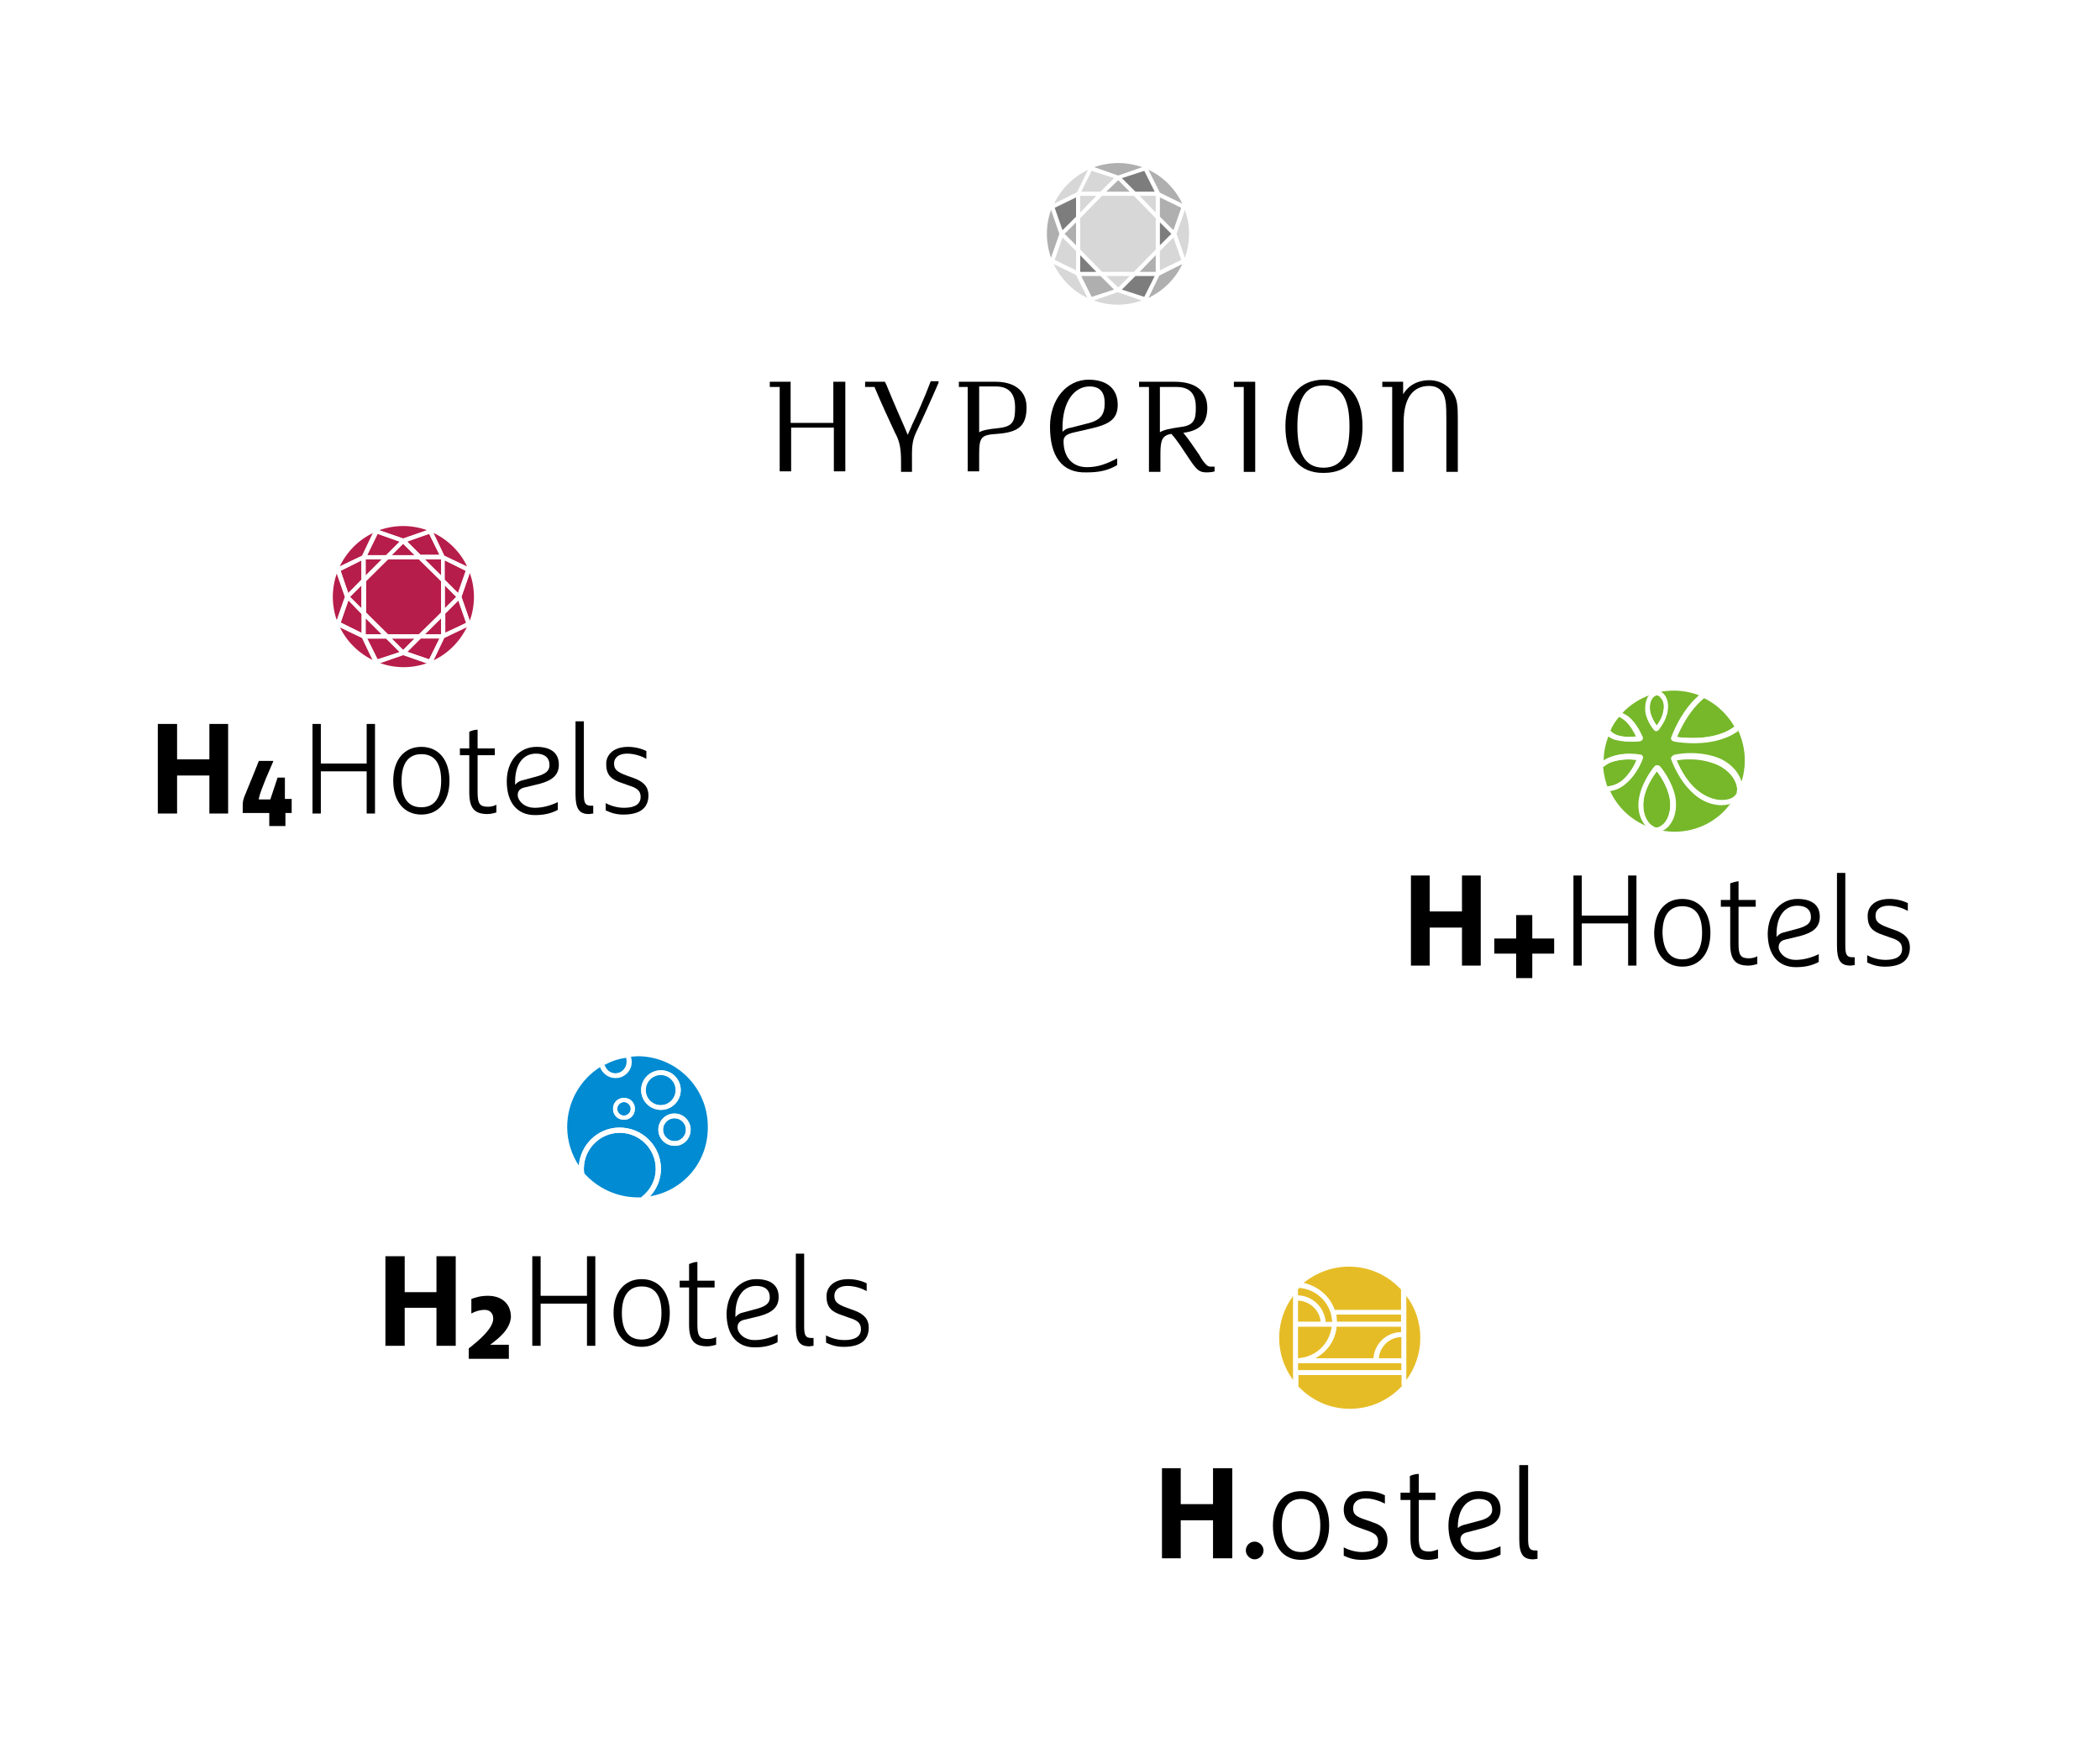 <?xml version="1.0" encoding="utf-8"?>
<!-- Generator: Adobe Illustrator 22.0.1, SVG Export Plug-In . SVG Version: 6.00 Build 0)  -->
<svg version="1.1" xmlns="http://www.w3.org/2000/svg" xmlns:xlink="http://www.w3.org/1999/xlink" x="0px" y="0px"
	 viewBox="0 0 403.2 335.6" style="enable-background:new 0 0 403.2 335.6;" xml:space="preserve">
<style type="text/css">
	.st0{display:none;}
	.st1{display:inline;fill:url(#SVGID_1_);}
	.st2{display:inline;}
	.st3{opacity:0.3;clip-path:url(#SVGID_3_);filter:url(#noise);enable-background:new    ;}
	.st4{fill:#E6BC26;}
	.st5{fill:#FFFFFF;}
	.st6{fill:#76B82A;}
	.st7{fill:#008BD2;}
	.st8{fill:#D7D7D7;}
	.st9{fill:#AFAFAF;}
	.st10{fill:#7D7D7D;}
	.st11{fill:#B71D4A;}
	.st12{display:inline;fill:#008BD2;}
	.st13{display:inline;fill:#76B82A;}
	.st14{display:inline;fill:#FFFFFF;}
</style>
<filter  id="noise">
	<feTurbulence  baseFrequency="30" result="noisy" stitchTiles="noStitch" type="fractalNoise"></feTurbulence>
	<feColorMatrix  type="saturate" values="0"></feColorMatrix>
	<feBlend  in="SourceGraphic" in2="noisy" mode="multiply"></feBlend>
</filter>
<g id="Bildmarke" class="st0">
	
		<radialGradient id="SVGID_1_" cx="203.677" cy="88.104" r="222.7" gradientTransform="matrix(1 0 0 -1.771 0 330.359)" gradientUnits="userSpaceOnUse">
		<stop  offset="0" style="stop-color:#FFFFFF"/>
		<stop  offset="1" style="stop-color:#C8C8C8"/>
	</radialGradient>
	<rect x="-89.9" y="-27.8" class="st1" width="587.1" height="404.2"/>
	<g class="st2">
		<defs>
			<rect id="SVGID_2_" x="-89.9" y="-27.8" width="587.1" height="404.2"/>
		</defs>
		<clipPath id="SVGID_3_">
			<use xlink:href="#SVGID_2_"  style="overflow:visible;"/>
		</clipPath>
		<g class="st3">
			<rect x="-89.9" y="-27.8" width="587.1" height="404.2"/>
		</g>
	</g>
</g>
<g id="Hostel">
	<g>
		<polygon points="232.9,291.9 226.7,291.9 226.7,299.2 223.1,299.2 223.1,281.9 226.7,281.9 226.7,288.8 232.9,288.8 232.9,281.9 
			236.6,281.9 236.6,299.2 232.9,299.2 		"/>
		<path d="M240.9,296c0.9,0,1.7,0.8,1.7,1.7s-0.8,1.7-1.7,1.7c-0.9,0-1.7-0.8-1.7-1.7S239.9,296,240.9,296"/>
		<path d="M249.8,287.8c-2.6,0-3.7,2.1-3.7,5.1c0,3,1.1,5.1,3.7,5.1c2.6,0,3.7-2.1,3.7-5.1C253.5,289.9,252.4,287.8,249.8,287.8
			 M249.8,299.5c-3.5,0-5.4-2.6-5.4-6.6c0-4,2-6.6,5.4-6.6c3.5,0,5.4,2.6,5.4,6.6C255.2,296.8,253.2,299.5,249.8,299.5"/>
		<path d="M265.9,287.1v1.6c-0.8-0.4-2.2-1-3.7-1c-1.5,0-2.4,0.7-2.4,1.9c0,1.1,0.5,1.6,2.4,2.2l1.4,0.5c1.9,0.6,2.8,1.7,2.8,3.4
			c0,2.5-1.7,3.8-4.9,3.8c-1.5,0-2.4-0.3-3.5-0.8v-1.6c0.7,0.4,2.1,0.9,3.5,0.9c2,0,3.1-0.7,3.1-2c0-1.1-0.5-1.6-2.3-2.2l-1.4-0.5
			c-1.8-0.6-2.9-1.5-2.9-3.5c0-1.8,1.3-3.5,4.3-3.5C263.9,286.3,265.1,286.7,265.9,287.1"/>
		<path d="M270.7,288h-1.8v-1.4h1.8v-3.2c0.2-0.1,0.9-0.4,1.7-0.4v3.6h3.2v1.4h-3.2v7.1c0,2.2,0.4,2.8,2,2.8c0.7,0,1.4-0.3,1.7-0.4
			v1.7c-0.3,0.1-1,0.3-1.8,0.3c-2.5,0-3.5-1-3.5-4.3V288z"/>
		<path d="M279.9,293.4c0.3-0.3,0.9-0.6,1.5-0.7l2.6-0.7c1.7-0.4,2.5-1.1,2.5-2.1c0-1.3-0.8-2.1-2.6-2.1c-2.4,0-4,2.1-4,5.4V293.4z
			 M281.7,294.2c-0.9,0.2-1.3,0.7-1.3,1.4c0,0.7,0.9,2.4,3.2,2.4c1.6,0,3.2-0.5,4.5-1.1v1.6c-1.2,0.6-2.6,1-4.5,1
			c-3.6,0-5.5-2.6-5.5-6.6c0-3.9,2.5-6.6,5.7-6.6c3.1,0,4.3,1.5,4.3,3.5c0,2.1-1.3,3.1-3.7,3.7L281.7,294.2z"/>
		<path d="M291.7,281.3h1.7v14.1c0,1.7,0.2,2.3,1.4,2.3h0.4v1.6c-0.2,0-0.6,0.1-0.8,0.1c-2,0-2.7-1-2.7-3.9V281.3z"/>
	</g>
	<g>
		<path class="st4" d="M269.1,256.7c-2.3,0-4.2,1.8-4.4,4.1h4.4V256.7z"/>
		<path class="st4" d="M255.7,254.7h-6.5v6.1C252.6,260.6,255.4,258,255.7,254.7z"/>
		<path class="st4" d="M269.1,254.7h-12.5c-0.2,2.7-1.9,5-4.2,6.1h11.3c0.2-2.8,2.5-5,5.3-5V254.7z"/>
		<path class="st4" d="M269.1,252.4h-12.6c0.1,0.4,0.1,0.9,0.1,1.4h12.4V252.4z"/>
		<path class="st4" d="M254.5,253.8h1.3c-0.1-3.4-2.8-6.2-6.2-6.6c-0.1,0.1-0.3,0.3-0.4,0.4v1.1C252,248.8,254.3,251,254.5,253.8z"
			/>
		<path class="st4" d="M249.2,249.7v4.1h4.4C253.4,251.5,251.5,249.7,249.2,249.7z"/>
		<rect x="249.2" y="261.7" class="st4" width="19.9" height="1.4"/>
		<path class="st4" d="M248.3,265v-16.2c-1.7,2.3-2.7,5.1-2.7,8.1C245.6,259.9,246.6,262.7,248.3,265z"/>
		<path class="st4" d="M249.2,266.1c2.5,2.7,6,4.4,10,4.4c3.9,0,7.5-1.7,10-4.4V264h-19.9V266.1z"/>
		<path class="st4" d="M270,248.8V265c1.7-2.3,2.7-5.1,2.7-8.1C272.7,253.8,271.7,251,270,248.8z"/>
		<path class="st4" d="M256.2,251.5h12.8v-3.9c-2.5-2.7-6-4.4-10-4.4c-3.3,0-6.3,1.2-8.7,3.1C253.2,247,255.4,249,256.2,251.5z"/>
	</g>
	<path class="st5" d="M249.2,261.7h19.9v1.4h-19.9V261.7z M249.2,254.7h6.5c-0.4,3.3-3.1,6-6.5,6.1V254.7z M249.2,249.7
		c2.3,0.1,4.2,1.9,4.4,4.1h-4.4V249.7z M256.6,254.7h12.5v1.1c-2.8,0-5.1,2.2-5.3,5h-11.3C254.7,259.6,256.4,257.4,256.6,254.7
		 M269.1,252.4v1.4h-12.4c0-0.5-0.1-0.9-0.1-1.4H269.1z M269.1,260.8h-4.4c0.2-2.3,2.1-4.1,4.4-4.1V260.8z M269.1,266.1
		c0.3-0.3,0.6-0.7,0.9-1.1v-16.2c-0.3-0.4-0.6-0.7-0.9-1.1v3.9h-12.8c-0.9-2.6-3.1-4.5-5.8-5.1c-0.3,0.3-0.6,0.5-0.9,0.8
		c3.4,0.3,6.1,3.1,6.2,6.6h-1.3c-0.2-2.8-2.5-5-5.3-5v-1.1c-0.3,0.3-0.6,0.7-0.9,1.1V265c0.3,0.4,0.6,0.7,0.9,1.1V264h19.9V266.1z"
		/>
</g>
<g id="H_x2B__Hotels">
	<g>
		<path class="st6" d="M333.3,150.3c-0.6-1.7-2.2-3.1-4.2-3.8c-1.4-0.5-2.9-0.8-4.7-0.8c-1.1,0-2,0.1-2.5,0.2c0.4,1,1.7,4,4.1,5.9
			c1.4,1.1,3,1.8,4.6,1.8c1.3,0,2.3-0.4,2.7-1.1c0,0,0-0.1,0.1-0.1C333.6,151.8,333.6,151.1,333.3,150.3 M325,142.6
			c-2.1,0-3.7-0.3-3.7-0.3c-0.2,0-0.3-0.1-0.4-0.3c-0.1-0.1-0.1-0.3,0-0.5c0.1-0.2,1.7-4.9,5.3-8c-1.5-0.6-3.2-0.9-4.9-0.9
			c-0.8,0-1.6,0.1-2.4,0.2c0.2,0.1,0.4,0.3,0.6,0.5c0.7,0.8,0.9,2,0.7,3.2c-0.3,2-1.7,3.5-1.7,3.6c-0.1,0.1-0.3,0.2-0.4,0.2
			c-0.2,0-0.3-0.1-0.4-0.2c-0.1-0.1-1.4-1.6-1.7-3.5c-0.2-1.2,0.1-2.3,0.7-3.1c-2,0.7-3.8,1.9-5.2,3.4c0.4,0.2,0.8,0.4,1.2,0.7
			c1.8,1.5,2.6,3.8,2.7,3.9c0.1,0.2,0,0.3,0,0.5c-0.1,0.1-0.2,0.2-0.4,0.3c0,0-0.7,0.1-1.7,0.1c-1.1,0-2.1-0.2-3-0.5
			c-0.5-0.2-1-0.5-1.4-0.8c-0.6,1.6-1,3.2-1,5c0,0,0,0,0,0c0.4-0.3,0.9-0.6,1.5-0.8c1-0.4,2.2-0.6,3.5-0.6c1.2,0,2.1,0.2,2.1,0.2
			c0.2,0,0.3,0.1,0.4,0.3c0.1,0.1,0.1,0.3,0,0.5c0,0.1-1,2.9-3.2,4.7c-0.9,0.8-2,1.3-3.1,1.4c1.4,3.1,3.9,5.5,7,6.8
			c0,0-0.1-0.1-0.1-0.1c-1.1-1.3-1.6-3.3-1.2-5.3c0.6-3.3,2.9-6,3-6.1c0.2-0.2,0.6-0.2,0.9,0c0.1,0.1,2.4,2.8,3,6.1
			c0.3,2-0.1,4-1.2,5.3c-0.4,0.5-0.8,0.8-1.3,1c0.7,0.1,1.5,0.2,2.3,0.2c4.4,0,8.4-2.1,10.8-5.5c-0.5,0.1-1,0.2-1.6,0.2
			c-1.8,0-3.6-0.7-5.1-2c-3.1-2.6-4.5-6.6-4.5-6.7c-0.1-0.2,0-0.3,0-0.5c0.1-0.1,0.2-0.2,0.4-0.3c0.1,0,1.3-0.3,3.1-0.3
			c1.9,0,3.6,0.3,5,0.8c2.3,0.8,4,2.5,4.7,4.4c0,0.1,0,0.2,0.1,0.2c0.4-1.3,0.6-2.6,0.6-4c0-2.1-0.5-4.1-1.3-5.8
			c-0.7,0.5-1.6,1-2.5,1.3C329.3,142.3,327.3,142.6,325,142.6 M321.9,141.5c0.6,0.1,1.7,0.2,3.1,0.2c2.1,0,4-0.3,5.6-0.9
			c0.9-0.3,1.7-0.8,2.4-1.3c-1.4-2.4-3.4-4.3-5.9-5.5c-0.1,0.1-0.2,0.1-0.3,0.2C324,136.6,322.4,140.3,321.9,141.5 M310.4,141.1
			c0.8,0.3,1.7,0.4,2.7,0.4c0.5,0,0.9,0,1.2-0.1c-0.3-0.7-1-2.1-2.2-3.1c-0.4-0.4-0.8-0.6-1.2-0.7c-0.7,0.8-1.3,1.7-1.7,2.7
			C309.5,140.6,309.9,140.9,310.4,141.1 M320.6,153.4c-0.4-2.4-1.9-4.6-2.5-5.3c-0.6,0.8-2.1,2.9-2.5,5.3c-0.3,1.8,0.1,3.5,1,4.6
			c0.5,0.5,1,0.9,1.5,0.9c0.5,0,1-0.3,1.5-0.9C320.5,156.9,320.9,155.1,320.6,153.4 M318.1,139.3c0.4-0.5,1.1-1.6,1.3-2.9
			c0.2-1,0-1.9-0.6-2.5c-0.2-0.3-0.5-0.4-0.7-0.4c-0.2,0-0.5,0.2-0.7,0.4c-0.5,0.6-0.7,1.5-0.6,2.5
			C317,137.7,317.7,138.8,318.1,139.3 M308.6,151c-0.4-1.2-0.7-2.4-0.8-3.7c0.5-0.4,1.1-0.8,1.7-1c0.9-0.3,2-0.5,3.2-0.5
			c0.7,0,1.2,0.1,1.6,0.1c-0.3,0.8-1.2,2.6-2.7,3.9C310.4,150.7,309.3,150.9,308.6,151"/>
		<path class="st5" d="M316.8,136.4c0.2,1.3,0.9,2.4,1.3,2.9c0.4-0.5,1.1-1.6,1.3-2.9c0.2-1,0-1.9-0.6-2.5c-0.2-0.3-0.5-0.4-0.7-0.4
			c-0.2,0-0.5,0.2-0.7,0.4C316.8,134.5,316.6,135.5,316.8,136.4 M316.6,133.5c0.7-0.3,1.4-0.5,2.2-0.6c0.2,0.1,0.4,0.3,0.6,0.5
			c0.7,0.8,0.9,2,0.7,3.2c-0.3,2-1.7,3.5-1.7,3.6c-0.1,0.1-0.3,0.2-0.4,0.2c-0.2,0-0.3-0.1-0.4-0.2c-0.1-0.1-1.4-1.6-1.7-3.5
			C315.8,135.4,316,134.3,316.6,133.5 M313.1,142.4c1,0,1.7-0.1,1.7-0.1c0.2,0,0.3-0.1,0.4-0.3c0.1-0.1,0.1-0.3,0-0.5
			c0-0.1-0.8-2.4-2.7-3.9c-0.4-0.3-0.8-0.5-1.2-0.7c-0.2,0.2-0.4,0.5-0.6,0.7c0.4,0.1,0.8,0.4,1.2,0.7c1.2,1,1.9,2.5,2.2,3.1
			c-0.3,0-0.7,0.1-1.2,0.1c-1,0-1.9-0.1-2.7-0.4c-0.5-0.2-1-0.5-1.3-0.8c-0.1,0.3-0.3,0.6-0.4,0.9c0.4,0.3,0.9,0.6,1.4,0.8
			C311,142.3,312,142.4,313.1,142.4 M330.7,140.8c-1.6,0.6-3.5,0.9-5.6,0.9c-1.4,0-2.6-0.1-3.1-0.2c0.5-1.2,2.1-4.8,5-7.3
			c0.1-0.1,0.2-0.1,0.3-0.2c-0.3-0.1-0.6-0.3-0.9-0.4c-3.6,3.1-5.2,7.8-5.3,8c-0.1,0.2,0,0.3,0,0.5c0.1,0.1,0.2,0.2,0.4,0.3
			c0.1,0,1.6,0.3,3.7,0.3c2.2,0,4.2-0.3,6-1c0.9-0.3,1.7-0.8,2.5-1.3c-0.1-0.3-0.3-0.5-0.4-0.8C332.4,140,331.6,140.5,330.7,140.8
			 M329.4,145.6c-1.5-0.5-3.1-0.8-5-0.8c-1.8,0-3,0.2-3.1,0.3c-0.2,0-0.3,0.1-0.4,0.3c-0.1,0.1-0.1,0.3,0,0.5
			c0.1,0.2,1.4,4.1,4.5,6.7c1.5,1.3,3.4,2,5.1,2c0.6,0,1.1-0.1,1.6-0.2c0.4-0.6,0.8-1.2,1.2-1.8c-0.4,0.7-1.5,1.1-2.7,1.1
			c-1.6,0-3.2-0.6-4.6-1.8c-2.4-2-3.7-4.9-4.1-5.9c0.5-0.1,1.4-0.2,2.5-0.2c1.8,0,3.3,0.3,4.7,0.8c2,0.7,3.6,2.2,4.2,3.8
			c0.3,0.8,0.3,1.5,0,2.1c0.3-0.7,0.7-1.4,0.9-2.1c0-0.1,0-0.2-0.1-0.2C333.5,148.1,331.7,146.4,329.4,145.6 M319.6,158
			c0.9-1.1,1.3-2.8,1-4.6c-0.4-2.4-1.9-4.6-2.5-5.3c-0.6,0.8-2.1,2.9-2.5,5.3c-0.3,1.8,0.1,3.5,1,4.6c0.5,0.5,1,0.9,1.5,0.9
			C318.6,158.8,319.1,158.5,319.6,158 M319,159.5c-1-0.2-2-0.5-3-0.9c0,0-0.1-0.1-0.1-0.1c-1.1-1.3-1.6-3.3-1.2-5.3
			c0.6-3.3,2.9-6,3-6.1c0.2-0.2,0.6-0.2,0.9,0c0.1,0.1,2.4,2.8,3,6.1c0.3,2-0.1,4-1.2,5.3C319.9,159,319.4,159.3,319,159.5
			 M312.1,150.5c-0.9,0.8-2,1.3-3.1,1.4c-0.1-0.3-0.3-0.6-0.4-0.9c0.6,0,1.8-0.2,2.9-1.2c1.5-1.3,2.4-3.1,2.7-3.9
			c-0.3,0-0.9-0.1-1.6-0.1c-1.2,0-2.3,0.2-3.2,0.5c-0.7,0.2-1.2,0.6-1.7,1c0-0.4-0.1-0.7-0.1-1.1c0.4-0.3,0.9-0.6,1.5-0.8
			c1-0.4,2.2-0.6,3.5-0.6c1.2,0,2.1,0.2,2.1,0.2c0.2,0,0.3,0.1,0.4,0.3c0.1,0.1,0.1,0.3,0,0.5C315.2,145.9,314.3,148.7,312.1,150.5"
			/>
	</g>
	<polygon points="291.1,183.1 286.9,183.1 286.9,180.2 291.1,180.2 291.1,175.7 294.2,175.7 294.2,180.2 298.4,180.2 298.4,183.1 
		294.2,183.1 294.2,187.8 291.1,187.8 	"/>
	<polygon points="280.7,178.1 274.5,178.1 274.5,185.4 270.9,185.4 270.9,168.1 274.5,168.1 274.5,175 280.7,175 280.7,168.1 
		284.3,168.1 284.3,185.4 280.7,185.4 	"/>
	<polygon points="314.2,185.4 312.6,185.4 312.6,177.3 312.6,177.3 312.5,177.3 303.8,177.3 303.7,177.3 303.7,177.3 303.7,185.4 
		302.1,185.4 302.1,168.1 303.7,168.1 303.7,175.7 303.7,175.8 303.8,175.8 312.5,175.8 312.6,175.8 312.6,175.7 312.6,168.1 
		314.2,168.1 	"/>
	<g>
		<path d="M333.8,169.2v3.5v0.1h0.1h3.2v1.3h-3.2h-0.1v0.1v7c0,2.2,0.4,2.8,2,2.8c0.7,0,1.3-0.2,1.6-0.4v1.5c-0.4,0.1-1,0.3-1.7,0.3
			c-2.5,0-3.5-1.1-3.5-4.2v-7v-0.1h-0.1h-1.7v-1.3h1.7h0.1v-0.1v-3.1C332.5,169.5,333.1,169.3,333.8,169.2"/>
		<path d="M354.3,167.5v14c0,1.7,0.2,2.3,1.4,2.3h0.4v1.5c-0.2,0-0.6,0.1-0.8,0.1c-1.9,0-2.6-1-2.6-3.8v-14H354.3z"/>
		<path d="M323,184.2c2.5,0,3.8-1.8,3.8-5.1c0-3.4-1.3-5.1-3.8-5.1c-2.5,0-3.8,1.8-3.8,5.1C319.3,182.4,320.6,184.2,323,184.2
			 M323,172.6c3.3,0,5.4,2.5,5.4,6.5c0,4-2.1,6.5-5.4,6.5s-5.4-2.5-5.4-6.5C317.7,175,319.7,172.6,323,172.6"/>
		<path d="M362.8,172.6c1.2,0,2.5,0.3,3.5,0.8v1.5c-0.7-0.4-2.1-1-3.7-1c-1.5,0-2.5,0.7-2.5,1.9c0,1.1,0.5,1.6,2.4,2.3l1.4,0.5
			c1.9,0.7,2.8,1.7,2.8,3.3c0,2.5-1.7,3.7-4.8,3.7c-1.4,0-2.3-0.3-3.4-0.8v-1.4c0.5,0.3,1.9,0.9,3.5,0.9c2.1,0,3.2-0.7,3.2-2.1
			c0-1.1-0.6-1.7-2.3-2.2l-1.4-0.5c-1.8-0.6-2.9-1.4-2.9-3.5C358.5,174.4,359.6,172.6,362.8,172.6"/>
		<path d="M341.1,179.9L341.1,179.9c0.5-0.6,1-0.8,1.5-0.9l2.6-0.7c1.8-0.5,2.5-1.1,2.5-2.2c0-1.4-0.9-2.2-2.6-2.2
			c-2.5,0-4,2.1-4,5.4v0.3v0 M345.1,172.6c2.8,0,4.3,1.2,4.3,3.4c0,1.9-1.1,3-3.7,3.7l-2.9,0.7c-0.9,0.2-1.3,0.7-1.3,1.5
			c0,0.8,1,2.4,3.3,2.4c1.4,0,3-0.4,4.4-1.1v1.5c-1.3,0.7-2.7,1-4.4,1c-3.4,0-5.4-2.4-5.4-6.5C339.5,175.3,341.9,172.6,345.1,172.6"
			/>
	</g>
</g>
<g id="H2_Hotels">
	<g>
		<path d="M162.9,245.6c1.2,0,2.5,0.3,3.5,0.8v1.5c-0.7-0.4-2.1-1-3.7-1c-1.5,0-2.5,0.7-2.5,1.9c0,1.1,0.5,1.6,2.4,2.3l1.4,0.5
			c1.9,0.7,2.8,1.7,2.8,3.3c0,2.5-1.7,3.7-4.8,3.7c-1.4,0-2.3-0.3-3.4-0.8v-1.4c0.5,0.3,1.9,0.9,3.5,0.9c2.1,0,3.2-0.7,3.2-2.1
			c0-1.1-0.6-1.7-2.3-2.2l-1.4-0.5c-1.8-0.6-2.9-1.4-2.9-3.5C158.6,247.5,159.7,245.6,162.9,245.6"/>
	</g>
	<polygon points="83.8,251.1 77.7,251.1 77.7,258.4 74,258.4 74,241.2 77.7,241.2 77.7,248.1 83.8,248.1 83.8,241.2 87.5,241.2 
		87.5,258.4 83.8,258.4 	"/>
	<g>
		<path d="M94.1,258.2h3.6v2.7H90v-2c1.8-1.4,4.7-3.8,4.7-5.7c0-1-0.6-1.7-1.6-1.7c-1,0-1.9,0.3-2.6,0.7v-2.8
			c0.9-0.3,1.7-0.6,3.2-0.6c2.5,0,4.4,1.4,4.4,4.1C97.9,255.2,96,256.8,94.1,258.2"/>
	</g>
	<polygon points="114.3,258.4 112.7,258.4 112.7,250.4 112.7,250.3 112.6,250.3 103.9,250.3 103.8,250.3 103.8,250.4 103.8,258.4 
		102.2,258.4 102.2,241.2 103.8,241.2 103.8,248.8 103.8,248.8 103.9,248.8 112.6,248.8 112.7,248.8 112.7,248.8 112.7,241.2 
		114.3,241.2 	"/>
	<g>
		<path d="M133.9,242.3v3.5v0.1h0.1h3.2v1.3H134h-0.1v0.1v7c0,2.2,0.4,2.8,2,2.8c0.7,0,1.3-0.2,1.6-0.4v1.5c-0.4,0.1-1,0.3-1.7,0.3
			c-2.5,0-3.5-1.1-3.5-4.2v-7v-0.1h-0.1h-1.7v-1.3h1.7h0.1v-0.1v-3.1C132.6,242.6,133.2,242.3,133.9,242.3"/>
		<path d="M154.4,240.6v14c0,1.7,0.2,2.3,1.4,2.3h0.4v1.5c-0.2,0-0.6,0.1-0.8,0.1c-1.9,0-2.6-1-2.6-3.8v-14H154.4z"/>
		<path d="M123.2,257.2c2.5,0,3.8-1.8,3.8-5.1c0-3.4-1.3-5.1-3.8-5.1s-3.8,1.8-3.8,5.1C119.4,255.5,120.7,257.2,123.2,257.2
			 M123.2,245.6c3.3,0,5.4,2.5,5.4,6.5c0,4-2.1,6.5-5.4,6.5c-3.3,0-5.4-2.5-5.4-6.5C117.8,248.1,119.9,245.6,123.2,245.6"/>
		<path d="M141.2,252.9L141.2,252.9c0.5-0.6,1-0.8,1.5-0.9l2.6-0.7c1.8-0.5,2.5-1.1,2.5-2.2c0-1.4-0.9-2.2-2.6-2.2
			c-2.5,0-4,2.1-4,5.4v0.3v0 M145.2,245.6c2.8,0,4.3,1.2,4.3,3.4c0,1.9-1.1,3-3.7,3.7l-2.9,0.7c-0.9,0.2-1.3,0.7-1.3,1.5
			c0,0.8,1,2.4,3.3,2.4c1.4,0,3-0.4,4.4-1.1v1.5c-1.3,0.7-2.7,1-4.4,1c-3.4,0-5.4-2.4-5.4-6.5C139.6,248.3,142,245.6,145.2,245.6"/>
		<path class="st5" d="M121.1,212.9c0-0.7-0.6-1.3-1.3-1.3s-1.3,0.6-1.3,1.3c0,0.7,0.6,1.3,1.3,1.3S121.1,213.6,121.1,212.9
			 M121.9,212.9c0,1.2-0.9,2.1-2.1,2.1s-2.1-0.9-2.1-2.1c0-1.2,0.9-2.1,2.1-2.1S121.9,211.7,121.9,212.9 M131.7,216.9
			c0-1.2-1-2.2-2.2-2.2c-1.2,0-2.2,1-2.2,2.2c0,1.2,1,2.2,2.2,2.2C130.7,219.2,131.7,218.2,131.7,216.9 M132.6,216.9
			c0,1.7-1.4,3.1-3.1,3.1c-1.7,0-3.1-1.4-3.1-3.1c0-1.7,1.4-3.1,3.1-3.1C131.2,213.8,132.6,215.2,132.6,216.9 M118.2,207
			c1.7,0,3.1-1.4,3.1-3.1c0-0.3-0.1-0.6-0.1-0.9c-0.3,0-0.6,0.1-0.9,0.1c0.1,0.2,0.1,0.5,0.1,0.8c0,1.2-1,2.2-2.2,2.2
			c-1,0-1.8-0.7-2.1-1.6c-0.3,0.1-0.5,0.3-0.8,0.5C115.7,206.1,116.8,207,118.2,207 M126.9,212.2c1.6,0,2.9-1.3,2.9-2.9
			c0-1.6-1.3-2.9-2.9-2.9s-2.9,1.3-2.9,2.9C124,210.9,125.3,212.2,126.9,212.2 M126.9,213.1c-2.1,0-3.8-1.7-3.8-3.8
			c0-2.1,1.7-3.8,3.8-3.8s3.8,1.7,3.8,3.8C130.7,211.4,129,213.1,126.9,213.1 M126.9,224.4c0,2.1-0.8,3.9-2.1,5.3
			c-0.6,0.1-1.1,0.2-1.7,0.2c1.7-1.3,2.8-3.2,2.8-5.5c0-3.8-3.1-6.9-6.9-6.9c-3.8,0-6.9,3.1-6.9,6.9c0,0.3,0,0.6,0.1,0.9
			c-0.4-0.4-0.7-0.9-1.1-1.4c0.3-4.1,3.7-7.4,7.8-7.4C123.4,216.5,126.9,220.1,126.9,224.4"/>
		<path class="st7" d="M129.5,214.7c-1.2,0-2.2,1-2.2,2.2c0,1.2,1,2.2,2.2,2.2s2.2-1,2.2-2.2C131.7,215.7,130.7,214.7,129.5,214.7
			 M129.7,209.3c0-1.6-1.3-2.9-2.9-2.9s-2.9,1.3-2.9,2.9c0,1.6,1.3,2.9,2.9,2.9S129.7,210.9,129.7,209.3 M132.6,216.9
			c0-1.7-1.4-3.1-3.1-3.1c-1.7,0-3.1,1.4-3.1,3.1c0,1.7,1.4,3.1,3.1,3.1C131.2,220.1,132.6,218.7,132.6,216.9 M126.9,213.1
			c2.1,0,3.8-1.7,3.8-3.8c0-2.1-1.7-3.8-3.8-3.8s-3.8,1.7-3.8,3.8C123.1,211.4,124.8,213.1,126.9,213.1 M121.9,212.9
			c0-1.2-0.9-2.1-2.1-2.1c-1.2,0-2.1,0.9-2.1,2.1s0.9,2.1,2.1,2.1C121,215,121.9,214.1,121.9,212.9 M124.8,229.7
			c1.3-1.4,2.1-3.3,2.1-5.3c0-4.3-3.5-7.9-7.9-7.9c-4.2,0-7.6,3.3-7.8,7.4c-1.4-2.1-2.3-4.7-2.3-7.5c0-4.8,2.5-9.1,6.3-11.5
			c0.5,1.2,1.6,2,2.9,2c1.7,0,3.1-1.4,3.1-3.1c0-0.3-0.1-0.6-0.1-0.9c0.4,0,0.9-0.1,1.3-0.1c7.5,0,13.5,6.1,13.5,13.5
			C136,223.1,131.2,228.6,124.8,229.7 M122.5,229.9c0.2,0,0.4,0,0.6,0c1.7-1.3,2.8-3.2,2.8-5.5c0-3.8-3.1-6.9-6.9-6.9
			c-3.8,0-6.9,3.1-6.9,6.9c0,0.3,0,0.6,0.1,0.9C114.7,228.1,118.4,229.9,122.5,229.9 M119.8,211.6c-0.7,0-1.3,0.6-1.3,1.3
			s0.6,1.3,1.3,1.3c0.7,0,1.3-0.6,1.3-1.3S120.5,211.6,119.8,211.6 M116,204.5c1.3-0.7,2.7-1.2,4.2-1.4c0.1,0.2,0.1,0.5,0.1,0.8
			c0,1.2-1,2.2-2.2,2.2C117.1,206.1,116.3,205.4,116,204.5"/>
		<path class="st5" d="M121.1,212.9c0-0.7-0.6-1.3-1.3-1.3s-1.3,0.6-1.3,1.3c0,0.7,0.6,1.3,1.3,1.3S121.1,213.6,121.1,212.9
			 M121.9,212.9c0,1.2-0.9,2.1-2.1,2.1c-1.2,0-2.1-0.9-2.1-2.1c0-1.2,0.9-2.1,2.1-2.1C121,210.8,121.9,211.7,121.9,212.9
			 M131.7,216.9c0-1.2-1-2.2-2.2-2.2c-1.2,0-2.2,1-2.2,2.2c0,1.2,1,2.2,2.2,2.2C130.7,219.2,131.7,218.2,131.7,216.9 M132.6,216.9
			c0,1.7-1.4,3.1-3.1,3.1c-1.7,0-3.1-1.4-3.1-3.1c0-1.7,1.4-3.1,3.1-3.1C131.2,213.8,132.6,215.2,132.6,216.9 M118.2,207
			c1.7,0,3.1-1.4,3.1-3.1c0-0.3-0.1-0.6-0.1-0.9c-0.3,0-0.6,0.1-0.9,0.1c0.1,0.2,0.1,0.5,0.1,0.8c0,1.2-1,2.2-2.2,2.2
			c-1,0-1.8-0.7-2.1-1.6c-0.3,0.1-0.5,0.3-0.8,0.5C115.7,206.1,116.8,207,118.2,207 M126.9,212.2c1.6,0,2.9-1.3,2.9-2.9
			c0-1.6-1.3-2.9-2.9-2.9c-1.6,0-2.9,1.3-2.9,2.9C124,210.9,125.3,212.2,126.9,212.2 M126.9,213.1c-2.1,0-3.8-1.7-3.8-3.8
			c0-2.1,1.7-3.8,3.8-3.8c2.1,0,3.8,1.7,3.8,3.8C130.7,211.4,129,213.1,126.9,213.1 M126.9,224.4c0,2.1-0.8,3.9-2.1,5.3
			c-0.6,0.1-1.1,0.2-1.7,0.2c1.7-1.3,2.8-3.2,2.8-5.5c0-3.8-3.1-6.9-6.9-6.9c-3.8,0-6.9,3.1-6.9,6.9c0,0.3,0,0.6,0.1,0.9
			c-0.4-0.4-0.7-0.9-1.1-1.4c0.3-4.1,3.7-7.4,7.8-7.4C123.4,216.5,126.9,220.1,126.9,224.4"/>
	</g>
</g>
<g id="Hyperion">
	<g>
		<path d="M162.3,73.2v17.3h-2.2v-8.4h-8.2v8.4h-2.2V74.3h-1.9v-1h4v7.9h8.2v-7.9H162.3z"/>
		<path d="M180.2,73.2v0.3c-1.2,2.8-3.6,8.1-4.3,9.5c-0.9,1.9-0.8,3.3-0.8,5.8v1.8H173v-1.8c0-2.6-0.2-4-1.2-5.8
			c-0.7-1.5-2.7-5.8-3.9-8.7h-1.8v-1h3.8c0.2,0.4,0.4,0.8,0.5,1.1c1.1,2.7,2.6,6.1,3.3,7.7c0.2,0.5,0.4,1,0.6,1.4
			c0.2-0.6,0.6-1.3,0.8-1.9c0.8-1.6,2.6-5.7,3.6-8.4H180.2z"/>
		<path d="M197.1,78.2c0,3.7-1.7,4.8-5.6,5.1c-3,0.2-3.5,0.5-3.5,3.8v3.4h-2.2V74.3h-1.7v-1h6.7C194.6,73.2,197.1,74.9,197.1,78.2z
			 M194.9,78.2c0-2.3-0.9-4-3.7-4H188V83c0.7-0.4,1.7-0.6,3.7-0.8C194.5,81.9,194.9,80.9,194.9,78.2z"/>
		<path d="M201.6,81.9c0-5.2,3.2-9,7.4-9c3.7,0,5.6,1.9,5.6,4.8c0,2.7-1.5,3.7-4.8,4.5l-3.9,0.9c-1.1,0.3-1.7,0.7-1.7,1.6
			c0,3.1,1.7,5,4.5,5c2.2,0,3.9-0.7,5.8-1.7v1.3c-1.7,1-3.4,1.4-5.8,1.4C203.8,90.9,201.6,87.5,201.6,81.9z M205.7,82.1l3.5-0.9
			c2.1-0.6,2.9-1.6,2.9-3.8c0-2.1-0.9-3.2-2.9-3.2c-3,0-5.2,3-5.2,7.9c0,0.3,0,0.5,0,0.8C204.5,82.4,205,82.2,205.7,82.1z"/>
		<path d="M233.2,89.6v0.9c-0.2,0.1-0.9,0.2-1.5,0.2c-1.4,0-1.9-0.4-3.3-2.5c-1.2-1.8-2.4-3.7-3.5-4.9c-1.7,0.3-2.1,1.1-2.1,3.8v3.5
			h-2.2V74.3h-1.9v-1h6.9c3.7,0,6.2,1.6,6.2,5c0,3-1.5,4.4-4.6,4.8c1,1.2,2,2.7,3.1,4.3c0,0,0.5,1,1.1,1.6c0.4,0.5,0.7,0.6,1.1,0.6
			L233.2,89.6z M226.6,82c2.8-0.3,3-1.6,3-3.8c0-2.3-0.9-3.9-3.7-3.9h-3.2V83C223.5,82.5,224.6,82.3,226.6,82z"/>
		<path d="M241,90.6h-2.2V74.3h-1.9v-1h4.1V90.6z"/>
		<path d="M246.8,81.9c0-5.5,2.5-9,7.4-9c4.9,0,7.4,3.4,7.4,9c0,5.5-2.5,8.9-7.4,8.9C249.3,90.9,246.8,87.4,246.8,81.9z M259.1,81.9
			c0-4.8-1.2-7.9-5-7.9c-3.8,0-5,3.1-5,7.9c0,4.7,1.2,7.9,5,7.9S259.1,86.7,259.1,81.9z"/>
		<path d="M279.9,80.4v10.2h-2.2v-9.8c0-3.2-0.1-3.6-0.3-4.4c-0.4-1.5-1.4-2.3-3-2.3c-3.1,0-4.9,2.3-4.9,7v9.5h-2.2V74.3h-1.9v-1h4
			l0,2.4c1.1-1.8,2.9-2.7,5-2.7c2.1,0,4,1.1,4.9,3C279.8,77,279.9,78.1,279.9,80.4z"/>
	</g>
	<circle class="st5" cx="214.7" cy="44.9" r="13.6"/>
	<polygon class="st8" points="202.5,49.9 206.6,51.9 206.6,48.2 204,45.6 	"/>
	<path class="st9" d="M220.5,57.2c2.9-1.4,5.2-3.7,6.5-6.5l-4.4,2.2L220.5,57.2z"/>
	<path class="st8" d="M210,57.7c1.4,0.5,3,0.8,4.6,0.8s3.2-0.3,4.6-0.8l-4.6-1.6L210,57.7z"/>
	<polygon class="st10" points="204,44.2 206.6,41.6 206.6,37.9 202.5,39.9 	"/>
	<polygon class="st9" points="216.9,36.8 214.7,34.6 212.4,36.8 	"/>
	<polygon class="st10" points="221.7,36.8 219.7,32.8 215.4,34.2 218,36.8 	"/>
	<path class="st9" d="M219.3,32.1c-1.4-0.5-3-0.8-4.6-0.8s-3.2,0.3-4.6,0.8l4.6,1.6L219.3,32.1z"/>
	<path class="st9" d="M227,39.1c-1.4-2.9-3.7-5.2-6.5-6.5l2.2,4.4L227,39.1z"/>
	<path class="st8" d="M227.5,49.5c0.5-1.4,0.8-3,0.8-4.6c0-1.6-0.3-3.2-0.8-4.6l-1.6,4.6L227.5,49.5z"/>
	<path class="st8" d="M202.3,50.7c1.4,2.9,3.7,5.2,6.5,6.5l-2.2-4.4L202.3,50.7z"/>
	<polygon class="st8" points="213.9,34.2 209.6,32.8 207.6,36.8 211.3,36.8 	"/>
	<path class="st9" d="M201.8,40.3c-0.5,1.4-0.8,3-0.8,4.6c0,1.6,0.3,3.2,0.8,4.6l1.6-4.6L201.8,40.3z"/>
	<path class="st8" d="M208.9,32.6c-2.9,1.4-5.2,3.7-6.5,6.5l4.4-2.2L208.9,32.6z"/>
	<polygon class="st9" points="206.6,47.1 206.6,42.7 204.4,44.9 	"/>
	<polygon class="st8" points="221.9,40.8 221.9,37.6 218.8,37.6 	"/>
	<polygon class="st8" points="211.6,37.6 207.4,41.9 207.4,47.9 211.6,52.2 217.7,52.2 221.9,47.9 221.9,41.9 217.7,37.6 	"/>
	<polygon class="st9" points="226.8,39.9 222.7,37.9 222.7,41.6 225.3,44.2 	"/>
	<polygon class="st10" points="222.7,42.7 222.7,47.1 224.9,44.9 	"/>
	<polygon class="st8" points="225.3,45.6 222.7,48.2 222.7,51.9 226.8,49.9 	"/>
	<polygon class="st8" points="207.4,37.6 207.4,40.8 210.5,37.6 	"/>
	<polygon class="st9" points="207.6,53 209.6,57 213.9,55.6 211.3,53 	"/>
	<polygon class="st10" points="207.4,49 207.4,52.2 210.5,52.2 	"/>
	<polygon class="st10" points="215.4,55.6 219.7,57 221.7,53 218,53 	"/>
	<polygon class="st9" points="221.9,52.2 221.9,49 218.8,52.2 	"/>
	<polygon class="st8" points="212.4,53 214.7,55.2 216.9,53 	"/>
</g>
<g id="H4_Hotels">
	<polygon class="st11" points="65.4,119.6 69.4,121.5 69.4,117.9 66.9,115.3 	"/>
	<g>
		<path class="st11" d="M83.2,126.8c2.8-1.3,5.1-3.6,6.5-6.5l-4.4,2.1L83.2,126.8z"/>
		<path class="st11" d="M72.9,127.3c1.4,0.5,3,0.8,4.6,0.8c1.6,0,3.2-0.3,4.6-0.8l-4.6-1.6L72.9,127.3z"/>
	</g>
	<polygon class="st11" points="65.4,109.6 66.9,113.9 69.4,111.3 69.4,107.6 	"/>
	<polygon class="st11" points="79.6,106.6 77.4,104.4 75.2,106.6 	"/>
	<polygon class="st11" points="84.4,106.6 82.4,102.5 78.2,104 80.8,106.6 	"/>
	<g>
		<path class="st11" d="M82,101.8c-1.4-0.5-3-0.8-4.6-0.8c-1.6,0-3.2,0.3-4.6,0.8l4.6,1.6L82,101.8z"/>
		<path class="st11" d="M89.7,108.8c-1.3-2.8-3.6-5.1-6.5-6.5l2.1,4.4L89.7,108.8z"/>
		<path class="st11" d="M90.2,119.2c0.5-1.4,0.8-3,0.8-4.6c0-1.6-0.3-3.2-0.8-4.6l-1.6,4.6L90.2,119.2z"/>
		<path class="st11" d="M65.2,120.3c1.3,2.8,3.6,5.1,6.5,6.5l-2.1-4.4L65.2,120.3z"/>
	</g>
	<polygon class="st11" points="76.7,104 72.5,102.5 70.5,106.6 74.1,106.6 	"/>
	<g>
		<path class="st11" d="M64.7,110c-0.5,1.4-0.8,3-0.8,4.6c0,1.6,0.3,3.2,0.8,4.6l1.6-4.6L64.7,110z"/>
		<path class="st11" d="M71.7,102.3c-2.8,1.3-5.1,3.6-6.5,6.5l4.4-2.1L71.7,102.3z"/>
	</g>
	<polygon class="st11" points="69.4,116.8 69.4,112.4 67.2,114.6 	"/>
	<polygon class="st11" points="84.7,110.5 84.7,107.4 81.5,107.4 	"/>
	<polygon class="st11" points="74.5,107.4 70.2,111.6 70.2,117.6 74.5,121.8 80.4,121.8 84.7,117.6 84.7,111.6 80.4,107.4 	"/>
	<polygon class="st11" points="89.5,109.6 85.4,107.6 85.4,111.3 88,113.9 	"/>
	<polygon class="st11" points="85.4,112.4 85.4,116.8 87.6,114.6 	"/>
	<polygon class="st11" points="88,115.3 85.4,117.9 85.4,121.5 89.5,119.6 	"/>
	<polygon class="st11" points="70.2,107.4 70.2,110.5 73.3,107.4 	"/>
	<polygon class="st11" points="70.5,122.6 72.5,126.6 76.7,125.2 74.1,122.6 	"/>
	<polygon class="st11" points="70.2,118.7 70.2,121.8 73.3,121.8 	"/>
	<polygon class="st11" points="78.2,125.2 82.4,126.6 84.4,122.6 80.8,122.6 	"/>
	<polygon class="st11" points="84.7,121.8 84.7,118.7 81.5,121.8 	"/>
	<polygon class="st11" points="75.2,122.6 77.4,124.8 79.6,122.6 	"/>
	<g>
		<path class="st5" d="M85.4,117.9l2.6-2.6l1.5,4.3l-4,2V117.9z M85.4,112.4l2.2,2.2l-2.2,2.2V112.4z M85.4,107.6l4,2l-1.5,4.3
			l-2.6-2.6V107.6z M84.7,110.5l-3.1-3.1h3.1V110.5z M84.7,117.6l-4.2,4.2h-6l-4.2-4.2v-6l4.2-4.2h6l4.2,4.2V117.6z M84.7,121.8
			h-3.1l3.1-3.1V121.8z M82.4,126.6l-4.3-1.5l2.6-2.6h3.7L82.4,126.6z M75.2,122.6h4.4l-2.2,2.2L75.2,122.6z M72.5,126.6l-2-4h3.7
			l2.6,2.6L72.5,126.6z M70.2,118.7l3.1,3.1h-3.1V118.7z M70.2,107.4h3.1l-3.1,3.1V107.4z M72.5,102.5l4.3,1.5l-2.6,2.6h-3.7
			L72.5,102.5z M79.6,106.6h-4.4l2.2-2.2L79.6,106.6z M82.4,102.5l2,4h-3.7l-2.6-2.6L82.4,102.5z M69.4,111.3l-2.6,2.6l-1.4-4.3l4-2
			V111.3z M69.4,116.8l-2.2-2.2l2.2-2.2V116.8z M69.4,121.5l-4-2l1.5-4.3l2.6,2.6V121.5z M88.6,114.6l1.6-4.6
			c-0.1-0.4-0.3-0.8-0.5-1.2l-4.4-2.1l-2.1-4.4c-0.4-0.2-0.8-0.3-1.2-0.5l-4.6,1.6l-4.6-1.6c-0.4,0.1-0.8,0.3-1.2,0.5l-2.1,4.4
			l-4.4,2.1c-0.2,0.4-0.3,0.8-0.5,1.2l1.6,4.6l-1.6,4.6c0.1,0.4,0.3,0.8,0.5,1.2l4.4,2.1l2.1,4.4c0.4,0.2,0.8,0.3,1.2,0.5l4.6-1.6
			l4.6,1.6c0.4-0.1,0.8-0.3,1.2-0.5l2.1-4.4l4.4-2.1c0.2-0.4,0.3-0.8,0.5-1.2L88.6,114.6z"/>
	</g>
	<polygon points="40.2,148.9 34,148.9 34,156.2 30.3,156.2 30.3,139 34,139 34,145.8 40.2,145.8 40.2,139 43.8,139 43.8,156.2 
		40.2,156.2 	"/>
	<polygon points="72,156.2 70.4,156.2 70.4,148.2 70.4,148.1 70.4,148.1 61.6,148.1 61.6,148.1 61.6,148.2 61.6,156.2 60,156.2 
		60,139 61.6,139 61.6,146.6 61.6,146.6 61.6,146.6 70.4,146.6 70.4,146.6 70.4,146.6 70.4,139 72,139 	"/>
	<path d="M91.7,140.1v3.5v0.1h0.1h3.2v1.3h-3.2h-0.1v0.1v7c0,2.2,0.4,2.8,2,2.8c0.7,0,1.3-0.2,1.6-0.4v1.5c-0.4,0.1-1,0.3-1.7,0.3
		c-2.5,0-3.5-1.1-3.5-4.2v-7V145h-0.1h-1.7v-1.3h1.7h0.1v-0.1v-3.1C90.3,140.4,91,140.1,91.7,140.1"/>
	<path d="M112.1,138.4v14c0,1.7,0.2,2.3,1.4,2.3h0.4v1.5c-0.2,0-0.6,0.1-0.8,0.1c-1.9,0-2.6-1-2.6-3.8v-14H112.1z"/>
	<path d="M80.9,155c2.5,0,3.8-1.8,3.8-5.1c0-3.4-1.3-5.1-3.8-5.1c-2.5,0-3.8,1.8-3.8,5.1C77.1,153.3,78.4,155,80.9,155 M80.9,143.4
		c3.3,0,5.4,2.5,5.4,6.5c0,4-2.1,6.5-5.4,6.5c-3.3,0-5.4-2.5-5.4-6.5C75.5,145.9,77.6,143.4,80.9,143.4"/>
	<path d="M120.6,143.4c1.2,0,2.5,0.3,3.5,0.8v1.5c-0.7-0.4-2.1-1-3.7-1c-1.5,0-2.5,0.7-2.5,1.9c0,1.1,0.5,1.6,2.4,2.3l1.4,0.5
		c1.9,0.7,2.8,1.7,2.8,3.3c0,2.5-1.7,3.7-4.8,3.7c-1.4,0-2.3-0.3-3.4-0.8v-1.4c0.5,0.3,1.9,0.9,3.5,0.9c2.1,0,3.2-0.7,3.2-2.1
		c0-1.1-0.6-1.7-2.3-2.2l-1.4-0.5c-1.8-0.6-2.9-1.4-2.9-3.5C116.3,145.3,117.4,143.4,120.6,143.4"/>
	<path d="M98.9,150.7L98.9,150.7c0.5-0.6,1-0.8,1.5-0.9l2.6-0.7c1.8-0.5,2.5-1.1,2.5-2.2c0-1.4-0.9-2.2-2.6-2.2c-2.5,0-4,2.1-4,5.4
		v0.3v0 M103,143.4c2.8,0,4.3,1.2,4.3,3.4c0,1.9-1.1,3-3.7,3.7l-2.9,0.7c-0.9,0.2-1.3,0.7-1.3,1.5c0,0.8,1,2.4,3.3,2.4
		c1.4,0,3-0.4,4.4-1.1v1.5c-1.3,0.7-2.7,1-4.4,1c-3.4,0-5.4-2.4-5.4-6.5C97.3,146.1,99.7,143.4,103,143.4"/>
	<path d="M54.8,149.3h-1.5l-1.4,4.2h-2.2v-0.2c0.2-1,0.8-2.4,1.3-3.7l1.5-3.5h-2.8l-1,2.5c-0.6,1.5-1.3,3.2-1.8,4.4
		c-0.3,0.8-0.3,1.2-0.3,1.9v1.2h5.1v2.5h3.1v-2.5H56v-2.7h-1.3V149.3z"/>
</g>
<g id="Dachmarke" class="st0">
	<path class="st12" d="M97.8,70.1c1.6-0.9,3.4-1.5,5.3-1.8c0.1,0.3,0.2,0.6,0.2,1c0,1.5-1.3,2.8-2.8,2.8
		C99.2,72.1,98.1,71.3,97.8,70.1z M102.5,79.1c-0.9,0-1.6,0.7-1.6,1.6s0.7,1.6,1.6,1.6c0.9,0,1.6-0.7,1.6-1.6
		C104.1,79.9,103.4,79.1,102.5,79.1z M105.8,102.1c0.3,0,0.5,0,0.8,0c2.1-1.6,3.5-4.1,3.5-6.9c0-4.7-3.9-8.6-8.6-8.6
		c-4.7,0-8.6,3.9-8.6,8.6c0,0.4,0,0.7,0.1,1.1C96.1,99.9,100.7,102.1,105.8,102.1z M108.8,101.9c1.6-1.8,2.6-4.1,2.6-6.7
		c0-5.4-4.4-9.9-9.9-9.9c-5.2,0-9.5,4.1-9.8,9.3c-1.8-2.7-2.9-5.9-2.9-9.4c0-6.1,3.2-11.4,7.9-14.4c0.6,1.5,2,2.5,3.7,2.5
		c2.2,0,3.9-1.8,3.9-3.9c0-0.4-0.1-0.8-0.2-1.1c0.5-0.1,1.1-0.1,1.6-0.1c9.4,0,17,7.6,17,17C122.8,93.5,116.8,100.5,108.8,101.9z
		 M105.2,80.7c0-1.5-1.2-2.6-2.6-2.6c-1.5,0-2.6,1.2-2.6,2.6c0,1.5,1.2,2.6,2.6,2.6C104,83.4,105.2,82.2,105.2,80.7z M111.4,81
		c2.6,0,4.7-2.1,4.7-4.7s-2.1-4.7-4.7-4.7c-2.6,0-4.7,2.1-4.7,4.7C106.7,78.9,108.8,81,111.4,81z M118.6,85.8c0-2.2-1.8-3.9-3.9-3.9
		c-2.2,0-3.9,1.8-3.9,3.9c0,2.2,1.8,3.9,3.9,3.9S118.6,88,118.6,85.8z M115,76.3c0-2-1.6-3.6-3.6-3.6s-3.6,1.6-3.6,3.6
		s1.6,3.6,3.6,3.6C113.4,79.9,115,78.2,115,76.3z M114.6,83c-1.5,0-2.8,1.3-2.8,2.8c0,1.6,1.3,2.8,2.8,2.8s2.8-1.3,2.8-2.8
		C117.4,84.3,116.2,83,114.6,83z"/>
	<path class="st13" d="M133.2,91.1c-0.5-1.5-0.9-3-1-4.6c0.6-0.5,1.3-1,2.2-1.3c1.2-0.4,2.5-0.7,4-0.7c0.8,0,1.5,0.1,1.9,0.1
		c-0.4,1-1.5,3.3-3.4,4.9C135.4,90.8,134,91.1,133.2,91.1z M145.1,76.5c0.5-0.6,1.4-2,1.6-3.6c0.2-1.2-0.1-2.4-0.7-3.2
		c-0.3-0.3-0.6-0.6-0.9-0.6c-0.3,0-0.6,0.2-0.9,0.6c-0.6,0.8-0.9,1.9-0.7,3.2C143.8,74.5,144.7,75.9,145.1,76.5z M148.3,94.2
		c-0.5-3.1-2.4-5.7-3.2-6.7c-0.7,1-2.6,3.6-3.1,6.7c-0.4,2.2,0.1,4.4,1.3,5.7c0.6,0.7,1.3,1.1,1.9,1.1c0.6,0,1.3-0.4,1.9-1.1
		C148.2,98.5,148.6,96.4,148.3,94.2z M135.5,78.7c1,0.4,2.1,0.5,3.3,0.5c0.6,0,1.1,0,1.5-0.1c-0.4-0.8-1.3-2.7-2.8-3.9
		c-0.5-0.4-1.1-0.7-1.5-0.9c-0.9,1-1.6,2.2-2.2,3.4C134.3,78.2,134.8,78.5,135.5,78.7z M149.9,79.2c0.7,0.1,2.2,0.3,4,0.3
		c2.7,0,5-0.4,7.1-1.2c1.1-0.4,2.1-0.9,3-1.6c-1.7-3-4.3-5.4-7.4-7c-0.1,0.1-0.2,0.2-0.3,0.3C152.5,73.1,150.5,77.8,149.9,79.2z
		 M153.8,80.6c-2.7,0-4.6-0.4-4.7-0.4c-0.2,0-0.4-0.2-0.5-0.3c-0.1-0.2-0.1-0.4-0.1-0.6c0.1-0.3,2.1-6.1,6.7-10
		c-1.9-0.8-4-1.2-6.2-1.2c-1,0-2.1,0.1-3,0.3c0.3,0.1,0.5,0.4,0.8,0.6c0.8,1,1.2,2.5,0.9,4c-0.4,2.5-2.1,4.4-2.2,4.5
		c-0.1,0.1-0.3,0.2-0.5,0.2s-0.4-0.1-0.5-0.2s-1.7-2-2.2-4.5c-0.3-1.5,0.1-2.9,0.8-3.9c-2.5,0.9-4.7,2.4-6.5,4.3
		c0.5,0.2,1,0.5,1.5,0.9c2.3,1.9,3.3,4.8,3.3,4.9c0.1,0.2,0,0.4-0.1,0.6s-0.3,0.3-0.5,0.3c0,0-0.9,0.2-2.2,0.2
		c-1.4,0-2.6-0.2-3.7-0.6c-0.7-0.2-1.3-0.6-1.8-1c-0.8,2-1.2,4.1-1.2,6.3l0,0c0.6-0.4,1.2-0.7,1.8-1c1.3-0.5,2.8-0.7,4.4-0.7
		c1.5,0,2.6,0.2,2.7,0.2c0.2,0,0.4,0.2,0.5,0.3c0.1,0.2,0.1,0.4,0.1,0.6c0,0.1-1.3,3.6-4,5.9c-1.2,1-2.5,1.6-3.9,1.7
		c1.8,3.8,4.9,6.9,8.8,8.6c0-0.1-0.1-0.1-0.1-0.1c-1.4-1.6-2-4.1-1.5-6.7c0.7-4.2,3.6-7.5,3.7-7.6c0.3-0.3,0.8-0.3,1.1,0
		c0.1,0.1,3,3.5,3.7,7.6c0.4,2.5-0.1,5-1.5,6.6c-0.5,0.6-1,1-1.6,1.2c0.9,0.2,1.9,0.3,2.9,0.3c5.6,0,10.5-2.7,13.6-6.9
		c-0.6,0.2-1.2,0.3-2,0.3c-2.2,0-4.5-0.9-6.4-2.5c-3.9-3.2-5.6-8.2-5.7-8.4c-0.1-0.2,0-0.4,0.1-0.6s0.3-0.3,0.5-0.3
		c0.1,0,1.6-0.3,3.8-0.3c2.3,0,4.5,0.3,6.3,1c2.8,1,5.1,3.1,5.9,5.5c0,0.1,0.1,0.2,0.1,0.3c0.5-1.6,0.8-3.3,0.8-5.1
		c0-2.6-0.6-5.1-1.7-7.3c-0.9,0.7-2,1.2-3.1,1.6C159.1,80.2,156.6,80.6,153.8,80.6z M164.2,90.3c-0.8-2.1-2.7-3.9-5.3-4.8
		c-1.7-0.6-3.7-0.9-5.9-0.9c-1.4,0-2.5,0.1-3.1,0.2c0.5,1.3,2.2,5,5.1,7.5c1.7,1.4,3.8,2.2,5.7,2.2c1.6,0,2.9-0.5,3.4-1.4
		c0,0,0-0.1,0.1-0.1C164.6,92.2,164.6,91.3,164.2,90.3z"/>
	<g class="st2">
		<polygon class="st11" points="47.4,91.4 52.5,93.9 52.5,89.3 49.2,86 		"/>
		<path class="st11" d="M69.8,100.5c3.6-1.7,6.5-4.6,8.1-8.1l-5.5,2.7L69.8,100.5z"/>
		<path class="st11" d="M56.8,101.1c1.8,0.7,3.7,1,5.8,1c2.1,0,4-0.4,5.8-1l-5.8-2L56.8,101.1z"/>
		<polygon class="st11" points="49.2,84.2 52.5,81 52.5,76.4 47.4,78.9 		"/>
		<polygon class="st11" points="65.3,75.1 62.5,72.3 59.8,75.1 		"/>
		<polygon class="st11" points="71.3,75.1 68.8,70 63.4,71.8 66.7,75.1 		"/>
		<path class="st11" d="M68.3,69.1c-1.8-0.7-3.7-1-5.8-1c-2.1,0-4,0.4-5.8,1l5.8,2L68.3,69.1z"/>
		<path class="st11" d="M77.9,77.9c-1.7-3.6-4.6-6.5-8.1-8.1l2.7,5.5L77.9,77.9z"/>
		<path class="st11" d="M78.5,90.9c0.6-1.8,1-3.7,1-5.8c0-2-0.4-4-1-5.8l-2,5.8L78.5,90.9z"/>
		<path class="st11" d="M47.1,92.4c1.7,3.6,4.6,6.5,8.1,8.1L52.5,95L47.1,92.4z"/>
		<polygon class="st11" points="61.6,71.8 56.3,70 53.8,75.1 58.4,75.1 		"/>
		<path class="st11" d="M46.5,79.4c-0.7,1.8-1,3.7-1,5.8c0,2,0.4,4,1,5.8l2-5.8L46.5,79.4z"/>
		<path class="st11" d="M55.3,69.7c-3.6,1.7-6.5,4.6-8.1,8.1l5.5-2.7L55.3,69.7z"/>
		<polygon class="st11" points="52.5,87.9 52.5,82.4 49.7,85.1 		"/>
		<polygon class="st11" points="71.6,80 71.6,76.1 67.7,76.1 		"/>
		<polygon class="st11" points="58.8,76.1 53.5,81.4 53.5,88.9 58.8,94.2 66.3,94.2 71.6,88.9 71.6,81.4 66.3,76.1 		"/>
		<polygon class="st11" points="77.6,78.9 72.6,76.4 72.6,81 75.8,84.2 		"/>
		<polygon class="st11" points="72.6,82.4 72.6,87.9 75.3,85.1 		"/>
		<polygon class="st11" points="75.8,86 72.6,89.3 72.6,93.9 77.6,91.4 		"/>
		<polygon class="st11" points="53.5,76.1 53.5,80 57.4,76.1 		"/>
		<polygon class="st11" points="53.8,95.2 56.3,100.2 61.6,98.4 58.4,95.2 		"/>
		<polygon class="st11" points="53.5,90.3 53.5,94.2 57.4,94.2 		"/>
		<polygon class="st11" points="63.4,98.4 68.8,100.2 71.3,95.2 66.7,95.2 		"/>
		<polygon class="st11" points="71.6,94.2 71.6,90.3 67.7,94.2 		"/>
		<polygon class="st11" points="59.8,95.2 62.5,97.9 65.3,95.2 		"/>
	</g>
	<path class="st14" d="M111.4,95.2c0,2.6-1,4.9-2.6,6.7c-0.7,0.1-1.4,0.2-2.2,0.2c2.1-1.6,3.5-4.1,3.5-6.9c0-4.7-3.9-8.6-8.6-8.6
		c-4.7,0-8.6,3.9-8.6,8.6c0,0.4,0,0.7,0.1,1.1c-0.5-0.5-0.9-1.1-1.3-1.7c0.3-5.2,4.6-9.3,9.8-9.3C107,85.3,111.4,89.7,111.4,95.2z
		 M111.4,81c-2.6,0-4.7-2.1-4.7-4.7s2.1-4.7,4.7-4.7c2.6,0,4.7,2.1,4.7,4.7C116.1,78.9,114,81,111.4,81z M111.4,79.9
		c2,0,3.6-1.6,3.6-3.6s-1.6-3.6-3.6-3.6s-3.6,1.6-3.6,3.6C107.8,78.2,109.4,79.9,111.4,79.9z M100.4,73.3c2.2,0,3.9-1.8,3.9-3.9
		c0-0.4-0.1-0.8-0.2-1.1c-0.4,0-0.8,0.1-1.1,0.2c0.1,0.3,0.2,0.6,0.2,1c0,1.5-1.3,2.8-2.8,2.8c-1.3,0-2.3-0.8-2.7-2
		c-0.3,0.2-0.7,0.4-1,0.6C97.3,72.2,98.8,73.3,100.4,73.3z M118.6,85.8c0,2.2-1.8,3.9-3.9,3.9c-2.2,0-3.9-1.8-3.9-3.9
		c0-2.2,1.8-3.9,3.9-3.9S118.6,83.6,118.6,85.8z M117.4,85.8c0-1.5-1.3-2.8-2.8-2.8s-2.8,1.3-2.8,2.8c0,1.6,1.3,2.8,2.8,2.8
		C116.2,88.6,117.4,87.4,117.4,85.8z M105.2,80.7c0,1.5-1.2,2.6-2.6,2.6c-1.5,0-2.6-1.2-2.6-2.6c0-1.5,1.2-2.6,2.6-2.6
		C104,78.1,105.2,79.3,105.2,80.7z M104.1,80.7c0-0.9-0.7-1.6-1.6-1.6c-0.9,0-1.6,0.7-1.6,1.6s0.7,1.6,1.6,1.6
		S104.1,81.6,104.1,80.7z"/>
	<path class="st14" d="M137.6,90.5c-1.2,1-2.5,1.6-3.9,1.7c-0.2-0.4-0.3-0.7-0.5-1.1c0.8,0,2.2-0.3,3.6-1.5c1.9-1.6,3-3.9,3.4-4.9
		c-0.4-0.1-1.1-0.1-1.9-0.1c-1.5,0-2.9,0.2-4,0.7c-0.8,0.3-1.6,0.8-2.2,1.3c0-0.5-0.1-0.9-0.1-1.4c0.6-0.4,1.2-0.7,1.8-1
		c1.3-0.5,2.8-0.7,4.4-0.7c1.5,0,2.6,0.2,2.7,0.2c0.2,0,0.4,0.2,0.5,0.3c0.1,0.2,0.1,0.4,0.1,0.6C141.5,84.8,140.3,88.2,137.6,90.5z
		 M146.2,101.9c-1.3-0.2-2.6-0.6-3.7-1.1c0-0.1-0.1-0.1-0.1-0.1c-1.4-1.6-2-4.1-1.5-6.7c0.7-4.2,3.6-7.5,3.7-7.6
		c0.3-0.3,0.8-0.3,1.1,0c0.1,0.1,3,3.5,3.7,7.6c0.4,2.5-0.1,5-1.5,6.6C147.4,101.2,146.8,101.6,146.2,101.9z M147,99.9
		c1.2-1.4,1.6-3.5,1.3-5.7c-0.5-3.1-2.4-5.7-3.2-6.7c-0.7,1-2.6,3.6-3.1,6.7c-0.4,2.2,0.1,4.4,1.3,5.7c0.6,0.7,1.3,1.1,1.9,1.1
		C145.7,101,146.4,100.6,147,99.9z M159.3,84.4c-1.8-0.7-4-1-6.3-1c-2.2,0-3.8,0.3-3.8,0.3c-0.2,0-0.4,0.2-0.5,0.3
		c-0.1,0.2-0.1,0.4-0.1,0.6c0.1,0.2,1.8,5.2,5.7,8.4c1.9,1.6,4.2,2.5,6.4,2.5c0.7,0,1.4-0.1,2-0.3c0.5-0.7,1-1.5,1.4-2.3
		c-0.5,0.9-1.8,1.4-3.4,1.4c-1.9,0-4-0.8-5.7-2.2c-3-2.5-4.6-6.2-5.1-7.5c0.6-0.1,1.8-0.2,3.1-0.2c2.2,0,4.2,0.3,5.9,0.9
		c2.5,0.9,4.5,2.7,5.3,4.8c0.4,1,0.4,1.9,0,2.6c0.4-0.9,0.8-1.7,1.1-2.7c0-0.1,0-0.2-0.1-0.3C164.4,87.5,162.2,85.4,159.3,84.4z
		 M160.9,78.4c-2.1,0.8-4.4,1.2-7.1,1.2c-1.8,0-3.2-0.2-4-0.3c0.6-1.5,2.6-6.1,6.3-9.1c0.1-0.1,0.2-0.2,0.3-0.3
		c-0.4-0.2-0.8-0.4-1.2-0.5c-4.5,3.9-6.6,9.8-6.7,10c-0.1,0.2,0,0.4,0.1,0.6s0.3,0.3,0.5,0.3c0.1,0,2,0.4,4.7,0.4
		c2.8,0,5.3-0.4,7.5-1.2c1.1-0.4,2.2-1,3.1-1.6c-0.2-0.3-0.3-0.7-0.5-1C163,77.4,162,77.9,160.9,78.4z M138.8,80.4
		c1.3,0,2.2-0.2,2.2-0.2c0.2,0,0.4-0.2,0.5-0.3c0.1-0.2,0.1-0.4,0.1-0.6c0-0.1-1-3-3.3-4.9c-0.5-0.4-1-0.7-1.5-0.9
		c-0.3,0.3-0.5,0.6-0.8,0.9c0.5,0.2,1,0.5,1.5,0.9c1.5,1.3,2.4,3.1,2.8,3.9c-0.4,0-0.9,0.1-1.5,0.1c-1.2,0-2.4-0.2-3.3-0.5
		c-0.6-0.2-1.2-0.6-1.7-1c-0.2,0.4-0.3,0.7-0.5,1.1c0.5,0.4,1.1,0.7,1.8,1C136.2,80.2,137.5,80.4,138.8,80.4z M143.3,69.2
		c0.9-0.3,1.8-0.6,2.8-0.8c0.3,0.1,0.5,0.4,0.8,0.6c0.8,1,1.2,2.5,0.9,4c-0.4,2.5-2.1,4.4-2.2,4.5c-0.1,0.1-0.3,0.2-0.5,0.2
		s-0.4-0.1-0.5-0.2s-1.7-2-2.2-4.5C142.2,71.6,142.5,70.2,143.3,69.2z M143.5,72.9c0.3,1.6,1.2,3,1.6,3.6c0.5-0.6,1.4-2,1.6-3.6
		c0.2-1.2-0.1-2.4-0.7-3.2c-0.3-0.3-0.6-0.6-0.9-0.6c-0.3,0-0.6,0.2-0.9,0.6C143.5,70.5,143.3,71.7,143.5,72.9z"/>
	<path class="st14" d="M76.5,85.1l2-5.8c-0.2-0.5-0.4-1-0.6-1.5l-5.5-2.7l-2.7-5.5c-0.5-0.2-1-0.4-1.5-0.6l-5.8,2l-5.8-2
		c-0.5,0.2-1,0.4-1.5,0.6l-2.7,5.5l-5.5,2.7c-0.2,0.5-0.4,1-0.6,1.5l2,5.8l-2,5.8c0.2,0.5,0.4,1,0.6,1.5l5.5,2.7l2.7,5.5
		c0.5,0.2,1,0.4,1.5,0.6l5.8-2l5.8,2c0.5-0.2,1-0.4,1.5-0.6l2.7-5.5l5.5-2.7c0.2-0.5,0.4-1,0.6-1.5L76.5,85.1z M52.5,93.9l-5.1-2.5
		l1.8-5.3l3.2,3.2v4.6H52.5z M52.5,87.9l-2.8-2.8l2.8-2.8V87.9z M52.5,81l-3.2,3.2l-1.8-5.3l5.1-2.5V81H52.5z M68.8,70l2.5,5.1h-4.6
		l-3.2-3.2L68.8,70z M65.3,75.1h-5.5l2.8-2.8L65.3,75.1z M56.3,70l5.3,1.8L58.4,75h-4.6L56.3,70z M53.5,76.1h3.9L53.5,80V76.1z
		 M53.5,90.3l3.9,3.9h-3.9V90.3z M56.3,100.2l-2.5-5.1h4.6l3.2,3.2L56.3,100.2z M59.8,95.2h5.5L62.5,98L59.8,95.2z M68.8,100.2
		l-5.3-1.8l3.2-3.2h4.6L68.8,100.2z M71.6,94.2h-3.9l3.9-3.9V94.2z M71.6,88.9l-5.3,5.3h-7.5l-5.3-5.3v-7.5l5.3-5.3h7.5l5.3,5.3
		V88.9z M71.6,80l-3.9-3.9h3.9V80z M72.6,76.4l5.1,2.5l-1.8,5.3L72.7,81v-4.6H72.6z M72.6,82.4l2.8,2.8L72.6,88V82.4z M72.6,89.3
		l3.2-3.2l1.8,5.3l-5.1,2.5v-4.6H72.6z"/>
	<g class="st2">
		<path d="M191.9,87h-7.8v9.1h-4.6V74.5h4.6v8.6h7.8v-8.6h4.6v21.7h-4.6V87z"/>
		<path d="M200.1,88.6v-3.5h9.3v3.5H200.1z"/>
		<path d="M225.3,87h-7.8v9.1h-4.6V74.5h4.6v8.6h7.8v-8.6h4.6v21.7h-4.6V87z"/>
		<path d="M240.7,96.6c-4.8,0-7.4-3.3-7.4-8.3s2.6-8.3,7.4-8.3s7.4,3.3,7.4,8.3S245.5,96.6,240.7,96.6z M240.7,83.5
			c-2.2,0-2.9,1.9-2.9,4.8s0.8,4.8,2.9,4.8c2.2,0,2.9-1.9,2.9-4.8C243.7,85.3,242.9,83.5,240.7,83.5z"/>
		<path d="M252.3,83.7h-2v-3.3h2v-3.6c0.4-0.2,2-0.9,4.4-1.1v4.7h3.7v3.3h-3.7v7c0,1.9,0.5,2.3,1.8,2.3c0.8,0,1.6-0.2,2.3-0.4v3.5
			c-0.4,0.1-1.7,0.4-3.3,0.4c-3.8,0-5.2-1.9-5.2-5.5L252.3,83.7L252.3,83.7z"/>
		<path d="M269,90.2c-0.8,0.2-1.1,0.6-1.1,1.2c0,0.7,0.7,1.7,2.4,1.7c1.9,0,4.7-0.7,6.6-1.5v3.5c-1.5,0.8-3.8,1.4-6.6,1.4
			c-4.9,0-7.4-3.3-7.4-8.3s3.2-8.3,7.8-8.3c4.3,0,6.3,2.1,6.3,4.8c0,2.9-1.7,4-5.2,4.8L269,90.2z M267.3,87.7V88
			c0.2-0.2,0.6-0.4,1.3-0.6l1.9-0.5c1.5-0.4,2.1-1,2.1-1.9c0-1-0.7-1.6-2-1.6C268.5,83.4,267.3,85.1,267.3,87.7z"/>
		<path d="M280.7,73.7h4.4v17.1c0,1.6,0.4,1.9,1.4,1.9h0.8v3.4c-0.3,0.1-1.3,0.2-2.3,0.2c-2.9,0-4.2-1.4-4.2-5.2L280.7,73.7
			L280.7,73.7z"/>
		<path d="M301.3,80.9v3.5c-1.5-0.7-3.3-1.1-4.7-1.1c-1.2,0-1.9,0.5-1.9,1.3s0.5,1.1,2,1.6l1.5,0.5c2.7,0.9,3.9,2.3,3.9,4.6
			c0,3.3-2.4,5.2-6.7,5.2c-1.9,0-3.5-0.4-5.2-1.2v-3.7c1.6,0.9,3.6,1.4,5.2,1.4c1.5,0,2.2-0.5,2.2-1.4c0-0.8-0.5-1.2-1.9-1.6
			l-1.5-0.5c-2.4-0.8-4-2.1-4-4.8c0-2.6,1.9-4.8,6.1-4.8C298.2,80,300,80.4,301.3,80.9z"/>
		<path d="M307.5,92.9c1,0,1.8,0.8,1.8,1.8s-0.8,1.8-1.8,1.8s-1.8-0.8-1.8-1.8S306.5,92.9,307.5,92.9z"/>
		<path d="M323.1,95.9c-1.3,0.5-2.3,0.6-3.6,0.6c-4.3,0-6.8-3.2-6.8-8.2c0-5.1,2.5-8.2,6.8-8.2c1.3,0,2.3,0.1,3.6,0.6v2
			c-1.3-0.5-2.1-0.7-3.6-0.7c-3.3,0-4.7,2.6-4.7,6.4s1.4,6.4,4.7,6.4c1.5,0,2.3-0.2,3.6-0.7V95.9z"/>
		<path d="M333.3,96.5c-4.3,0-6.8-3.3-6.8-8.2c0-5,2.4-8.2,6.8-8.2c4.3,0,6.8,3.3,6.8,8.2S337.6,96.5,333.3,96.5z M333.3,81.9
			c-3.3,0-4.7,2.6-4.7,6.4s1.4,6.4,4.7,6.4s4.7-2.6,4.7-6.4C337.9,84.5,336.6,81.9,333.3,81.9z"/>
		<path d="M355.9,83.2c1-2,2.5-3.2,5.5-3.2c1.3,0,3.3,0.6,4.3,2.7c0.4,0.9,0.6,2.1,0.6,4.1v9.3h-2.1v-8.2c0-2.9,0-3.1-0.2-3.8
			c-0.4-1.2-1.4-2.1-3-2.1c-3.2,0-4.7,2.2-4.7,6.1v8h-2.1v-8.2c0-2.9,0-3.1-0.2-3.8c-0.4-1.2-1.4-2.1-3-2.1c-3.2,0-4.7,2.2-4.7,6.1
			v8h-2.1V80.3h1.8c0.1,0.6,0.2,1.9,0.2,2.6c0.9-1.7,2.3-3,5.1-3C353,80,355,80.6,355.9,83.2z"/>
	</g>
</g>
</svg>
